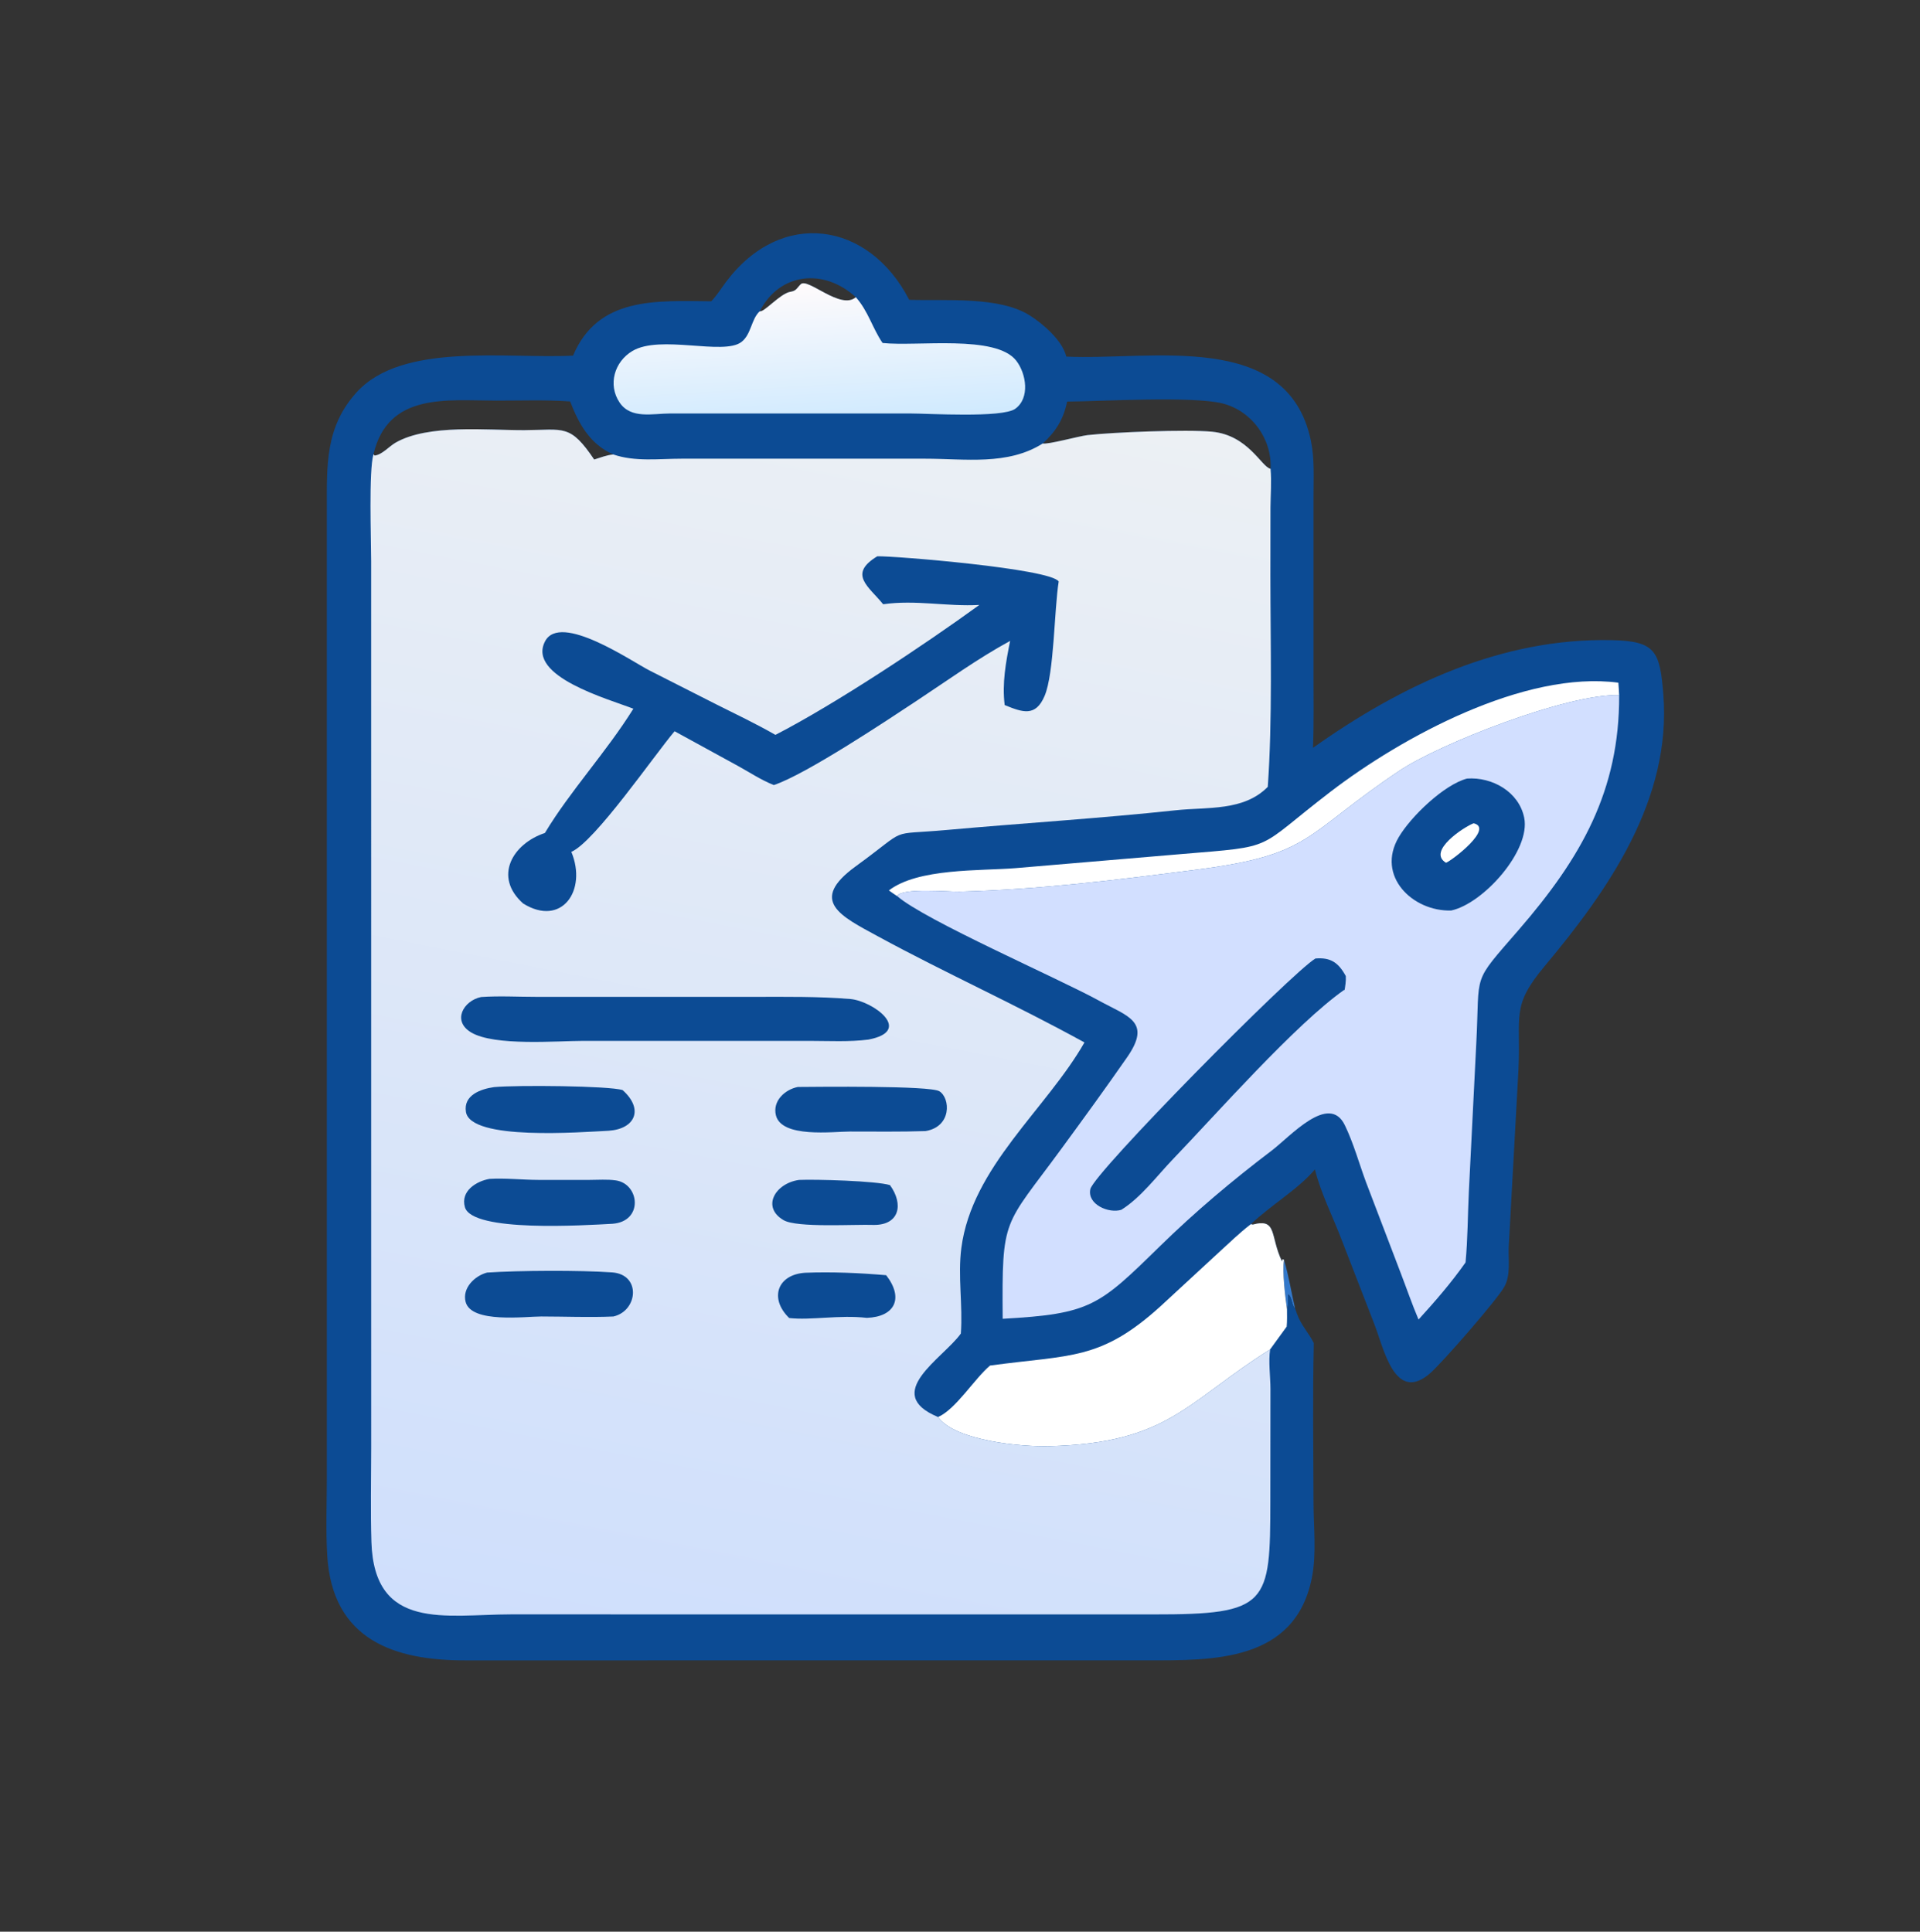 <?xml version="1.0" encoding="UTF-8"?> <svg xmlns="http://www.w3.org/2000/svg" width="160" height="161" viewBox="0 0 160 161" fill="none"><rect x="0" y="0" width="160" height="161" fill="#333333" stroke="none"/><path d="M106.999 105.016C107.4 106.318 107.608 107.709 107.919 109.037C107.621 108.773 107.667 108.015 107.339 107.894C107.312 108.326 107.393 108.688 107.25 109.115C107.103 108.058 106.849 106.023 106.999 105.016Z" fill="#3378CA"></path><path d="M59.27 25.111C59.733 24.634 60.095 24.04 60.493 23.508C65.109 17.341 72.41 18.459 75.767 24.989C78.862 25.089 83.24 24.683 85.793 26.277C86.901 26.969 88.554 28.397 88.856 29.721C95.836 30.065 107.292 27.429 109.24 36.722C109.558 38.24 109.459 39.852 109.46 41.397L109.46 56.235C109.46 58.264 109.496 60.3 109.416 62.328C116.801 57.092 125.136 53.142 134.355 53.353C137.958 53.435 138.329 54.279 138.612 57.888C139.297 66.639 134.049 74.153 128.712 80.535C125.891 83.908 126.754 84.619 126.539 89.153L125.727 103.93C125.684 105.005 125.909 106.271 125.359 107.252C124.746 108.347 120.22 113.539 119.199 114.436C116.226 117.045 115.312 112.352 114.525 110.354L111.785 103.285C111.054 101.366 110.074 99.46 109.577 97.465C108.201 99.109 105.85 100.483 104.246 102.026L104.393 102.067C106.462 101.509 105.814 103.009 106.837 105.139L106.877 104.95C106.988 104.993 106.953 104.961 107.001 105.017C106.851 106.025 107.104 108.059 107.252 109.117C107.395 108.69 107.314 108.328 107.341 107.896C107.669 108.017 107.622 108.775 107.921 109.039L108.086 109.508C108.419 110.451 109.057 111.075 109.484 111.939C109.38 116.364 109.452 120.808 109.46 125.235C109.463 127.265 109.72 129.459 109.331 131.459C107.956 138.537 101.057 138.387 95.58 138.385L38.818 138.388C32.907 138.397 27.678 136.722 27.267 129.601C27.145 127.497 27.235 125.343 27.236 123.232V42.38C27.236 38.774 27.097 35.603 29.707 32.709C33.498 28.505 42.12 29.915 47.755 29.642C49.822 24.722 54.662 25.068 59.27 25.111ZM88.927 33.471C88.624 34.943 87.996 35.954 86.898 36.964C87.299 37.071 89.938 36.346 90.617 36.268C92.737 36.025 98.892 35.778 101.008 35.983C104.025 36.276 105.123 38.922 105.881 39.077C106.004 36.575 104.325 34.26 101.898 33.63C99.452 32.993 91.719 33.447 88.927 33.471ZM31.122 37.864L31.221 37.972C31.847 37.898 32.424 37.208 32.956 36.901C35.689 35.325 40.602 35.869 43.693 35.854C47.016 35.837 47.501 35.306 49.543 38.341L49.508 38.304C50.024 38.141 50.566 37.93 51.106 37.879C49.166 37.02 48.242 35.349 47.51 33.457C45.474 33.311 43.388 33.392 41.346 33.389C37.246 33.383 32.334 32.693 31.122 37.864ZM63.311 25.945C63.666 26.062 65.023 24.458 65.862 24.323C66.384 24.238 66.384 24.021 66.735 23.686C67.319 23.131 70.066 25.878 71.317 24.772C68.687 22.346 64.978 22.689 63.311 25.945Z" fill="#0C4B94"></path><path d="M74.074 74.213C76.505 72.345 81.669 72.594 84.626 72.356L98.399 71.187C106.546 70.503 104.467 70.899 110.904 65.966C116.811 61.44 127.045 55.859 134.863 56.9C134.895 57.244 134.909 57.59 134.93 57.935C130.558 57.826 119.984 61.984 116.614 64.239C108.602 69.599 109.433 71.226 99.775 72.475C93.186 73.327 86.618 74.145 79.964 74.315C79.072 74.338 75.17 73.972 74.757 74.684C74.522 74.539 74.3 74.372 74.074 74.213Z" fill="white"></path><path d="M63.312 25.943C63.666 26.061 65.023 24.456 65.863 24.321C66.385 24.236 66.385 24.019 66.736 23.684C67.319 23.129 70.067 25.875 71.318 24.77C72.355 25.933 72.694 27.336 73.547 28.587C76.454 28.896 82.99 27.87 84.689 30.064C85.519 31.136 85.855 33.182 84.596 34.076C83.511 34.846 77.346 34.462 75.879 34.462L55.863 34.461C54.397 34.462 52.567 34.954 51.624 33.536C50.642 32.06 51.2 30.148 52.696 29.256C55.02 27.87 60.261 29.643 61.775 28.511C62.614 27.882 62.594 26.591 63.312 25.943Z" fill="url(#paint0_linear_912_893)"></path><path d="M104.244 102.026L104.392 102.066C106.46 101.509 105.812 103.009 106.835 105.139L106.875 104.95C106.986 104.993 106.951 104.961 106.999 105.017C106.849 106.025 107.103 108.059 107.25 109.117C107.252 109.6 107.268 110.086 107.223 110.568L105.841 112.471C98.813 116.881 97.4 120.277 87.414 120.535C85.135 120.594 79.601 120.094 78.172 118.104C79.656 117.452 81.183 114.931 82.501 113.814C89.226 112.891 91.692 113.43 96.728 108.855L101.664 104.295C102.481 103.549 103.291 102.762 104.167 102.085L104.244 102.026Z" fill="white"></path><path d="M134.93 57.932C134.965 65.898 131.764 71.493 126.561 77.499C122.583 82.091 123.339 80.903 123.026 86.911L122.405 99.311C122.31 101.266 122.314 103.276 122.129 105.219C120.962 106.882 119.581 108.48 118.212 109.979C117.669 108.704 117.217 107.381 116.719 106.086L113.842 98.549C113.261 96.982 112.794 95.272 112.067 93.776C110.75 91.061 107.506 94.736 105.981 95.892C102.699 98.38 99.606 100.986 96.664 103.864C91.57 108.847 90.905 109.506 83.556 109.916C83.494 101.313 83.614 102.347 88.452 95.741C90.295 93.225 92.143 90.684 93.923 88.124C96.007 85.126 93.98 84.719 91.593 83.406C88.22 81.55 77.062 76.699 74.758 74.681C75.171 73.969 79.073 74.335 79.965 74.312C86.619 74.142 93.186 73.324 99.775 72.472C109.434 71.223 108.603 69.596 116.615 64.236C119.984 61.981 130.559 57.822 134.93 57.932Z" fill="#D2DFFF"></path><path d="M122.251 64.891C124.34 64.739 126.577 65.986 127.017 68.155C127.57 70.877 123.624 75.308 120.932 75.887C117.722 75.983 114.653 73.017 116.561 69.774C117.57 68.059 120.331 65.399 122.251 64.891Z" fill="#0C4B94"></path><path d="M122.802 68.617C124.499 69.02 121.081 71.662 120.503 71.909C118.888 70.949 122.02 68.905 122.802 68.617Z" fill="white"></path><path d="M109.622 79.886C110.884 79.782 111.534 80.225 112.149 81.35C112.178 81.775 112.101 82.189 112.037 82.608L112.038 82.485C107.972 85.337 101.323 92.889 97.742 96.618C96.409 98.007 95.071 99.816 93.441 100.833C92.394 101.156 90.587 100.381 90.86 99.112C91.153 97.748 107.63 81.071 109.622 79.886Z" fill="#0C4B94"></path><path d="M31.121 37.862L31.22 37.97C31.846 37.896 32.423 37.206 32.955 36.899C35.688 35.324 40.601 35.867 43.691 35.852C47.015 35.835 47.5 35.304 49.542 38.339L49.507 38.302C50.023 38.139 50.565 37.928 51.105 37.877C52.919 38.504 54.924 38.23 56.804 38.231L77.1 38.231C80.431 38.23 83.967 38.814 86.897 36.962C87.298 37.069 89.937 36.344 90.616 36.266C92.736 36.023 98.891 35.776 101.007 35.981C104.024 36.274 105.122 38.921 105.88 39.075C105.972 40.139 105.882 41.246 105.873 42.316L105.867 48.017C105.87 53.579 106.045 60.052 105.647 65.581C103.636 67.623 100.629 67.249 97.99 67.532C91.645 68.211 85.279 68.601 78.926 69.172C73.783 69.634 75.901 68.869 71.322 72.195C67.352 75.078 70.038 76.343 73.177 78.049C78.836 81.124 84.674 83.743 90.371 86.884C87.182 92.47 80.997 97.251 80.113 104.011C79.806 106.353 80.245 108.789 80.071 111.146C78.594 113.219 73.431 116.135 78.172 118.102C79.601 120.093 85.136 120.593 87.415 120.534C97.4 120.276 98.814 116.88 105.842 112.469C105.694 113.491 105.867 114.706 105.872 115.752L105.862 125.085C105.856 133.728 105.71 134.568 96.113 134.554L42.565 134.551C37.17 134.557 31.187 135.977 30.951 128.52C30.869 125.922 30.93 123.306 30.932 120.706L30.929 46.783C30.928 44.931 30.722 39.245 31.121 37.862Z" fill="url(#paint1_linear_912_893)"></path><path d="M67.106 106.079C69.293 105.99 71.663 106.095 73.849 106.284C75.347 108.222 74.555 109.753 72.237 109.838C69.943 109.574 67.586 110.057 65.766 109.852C64.068 108.2 64.8 106.216 67.106 106.079Z" fill="#0C4B94"></path><path d="M66.59 98.342C67.957 98.281 73.021 98.42 74.166 98.775C75.332 100.4 74.933 102.108 72.82 102.092C71.237 102.032 66.419 102.347 65.3 101.696C63.432 100.609 64.6 98.621 66.59 98.342Z" fill="#0C4B94"></path><path d="M41.169 90.606C43.077 90.428 50.786 90.496 51.884 90.855C53.679 92.456 52.921 94.098 50.72 94.243C48.399 94.357 39.212 95.089 38.828 92.672C38.605 91.272 40.063 90.763 41.169 90.606Z" fill="#0C4B94"></path><path d="M40.595 106.063C43.246 105.886 48.307 105.86 50.999 106.048C53.453 106.219 53.166 109.259 51.115 109.724C49.128 109.812 47.102 109.725 45.112 109.723C43.775 109.722 39.284 110.311 38.804 108.515C38.495 107.359 39.567 106.324 40.595 106.063Z" fill="#0C4B94"></path><path d="M40.786 98.256C42.137 98.177 43.533 98.338 44.89 98.341L49.11 98.341C49.825 98.34 50.609 98.279 51.316 98.381C53.308 98.668 53.64 101.808 51.034 101.997C48.711 102.119 39.348 102.731 38.743 100.612C38.362 99.277 39.679 98.453 40.786 98.256Z" fill="#0C4B94"></path><path d="M66.486 90.594C68.153 90.582 77.503 90.471 78.281 90.951C79.201 91.521 79.33 93.903 77.128 94.27C75.035 94.341 72.931 94.305 70.838 94.308C69.421 94.31 65.119 94.874 64.657 92.945C64.372 91.755 65.41 90.808 66.486 90.594Z" fill="#0C4B94"></path><path d="M40.09 83.097C41.606 82.992 43.191 83.084 44.717 83.084L62.837 83.085C65.489 83.081 68.212 83.045 70.854 83.263C72.719 83.418 76.178 85.921 72.361 86.646C70.773 86.848 69.096 86.755 67.497 86.753L48.658 86.752C46.419 86.752 41.216 87.208 39.266 86.051C37.652 85.093 38.621 83.406 40.09 83.097Z" fill="#0C4B94"></path><path d="M73.108 46.364C74.499 46.326 87.539 47.393 88.225 48.464C87.848 50.807 87.853 56.1 87.053 57.994C86.302 59.772 85.22 59.373 83.723 58.764C83.498 56.94 83.82 55.197 84.177 53.417C81.49 54.879 78.961 56.708 76.411 58.393C73.88 60.066 67.157 64.542 64.485 65.432C63.441 65.019 62.488 64.385 61.507 63.844L56.216 60.947C54.557 62.896 49.555 70.179 47.611 70.998C48.951 74.211 46.805 77.293 43.595 75.303C41.084 73.066 42.728 70.314 45.408 69.425C47.495 65.947 50.52 62.696 52.781 59.069C50.725 58.267 43.887 56.377 45.424 53.447C46.697 51.019 52.672 55.148 54.127 55.883L59.675 58.698C61.333 59.528 63.01 60.327 64.619 61.249C69.632 58.666 77.027 53.752 81.613 50.418C78.918 50.571 76.31 49.972 73.596 50.362C72.404 48.886 70.636 47.861 73.108 46.364Z" fill="#0C4B94"></path><defs><linearGradient id="paint0_linear_912_893" x1="68.423" y1="35.16" x2="67.72" y2="23.5" gradientUnits="userSpaceOnUse"><stop stop-color="#D0EAFE"></stop><stop offset="1" stop-color="#FFFBFC"></stop></linearGradient><linearGradient id="paint1_linear_912_893" x1="57.69" y1="138.706" x2="78.622" y2="31.715" gradientUnits="userSpaceOnUse"><stop stop-color="#CFDFFC"></stop><stop offset="1" stop-color="#ECF0F4"></stop></linearGradient></defs></svg> 